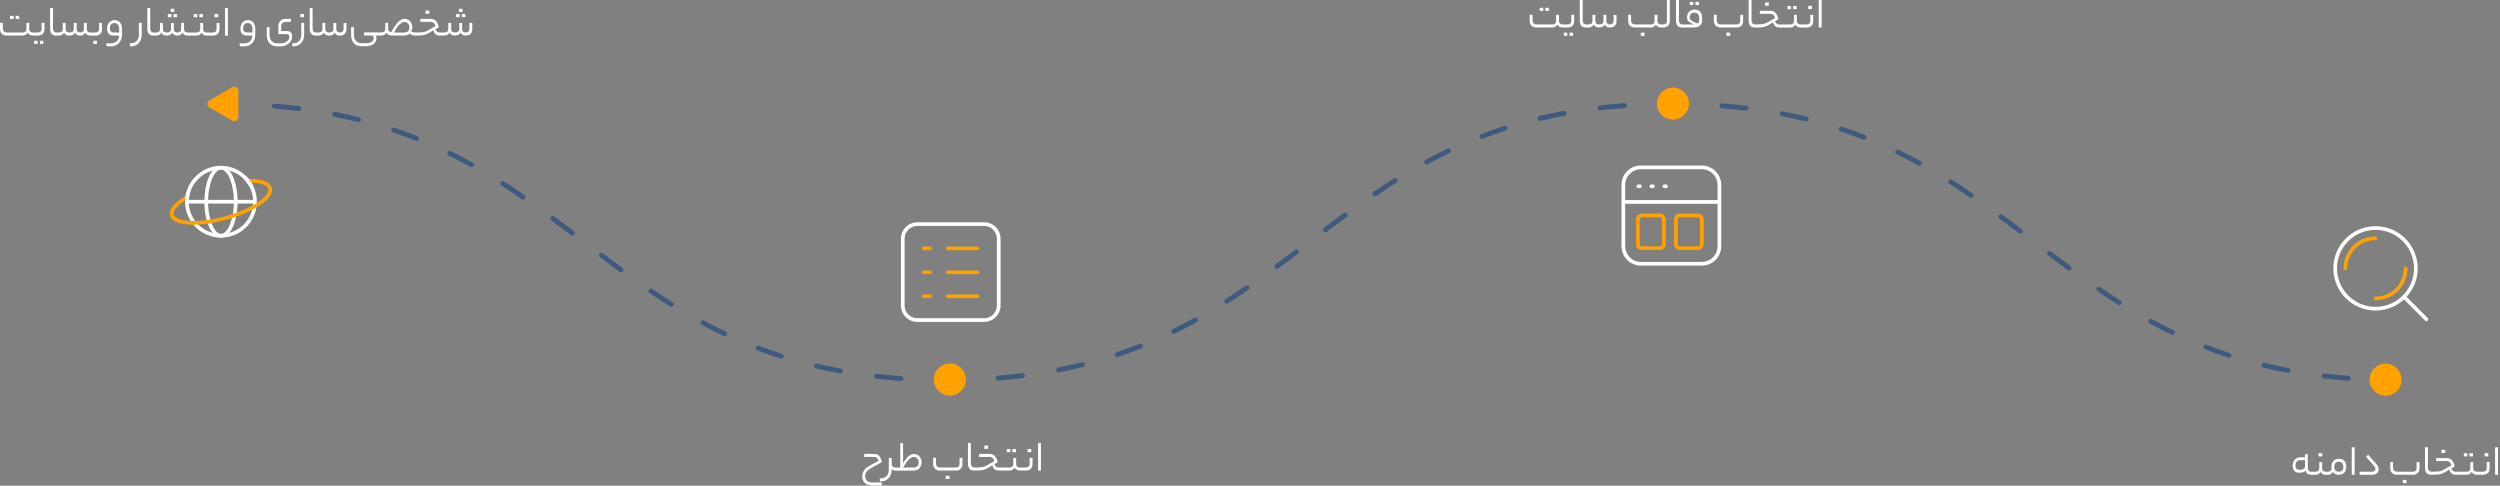 <?xml version="1.0" encoding="utf-8"?>
<svg xmlns="http://www.w3.org/2000/svg" fill="none" height="197" viewBox="0 0 1014 197" width="1014">
<rect x="0" y="0" width="1014" height="197" fill="#808080" stroke="none"/>
<g clip-path="url(#clip0_81_9)">
<path d="M972.29 155.15C970.6 155.15 968.93 155.13 967.27 155.11C966.72 155.11 966.28 154.64 966.29 154.09C966.3 153.54 966.73 153.13 967.31 153.11C968.95 153.14 970.61 153.15 972.29 153.15C972.84 153.15 973.29 153.6 973.29 154.15C973.29 154.7 972.84 155.15 972.29 155.15Z" fill="#3F5A7D"/>
<path d="M383.96 155.15C382.68 155.15 381.41 155.15 380.15 155.12C379.6 155.12 379.16 154.66 379.16 154.11C379.16 153.56 379.61 153.12 380.16 153.12H380.17C383.44 153.16 386.8 153.15 390.04 153.08C390.6 153.11 391.05 153.51 391.06 154.06C391.07 154.61 390.63 155.07 390.08 155.08C388.07 155.12 386.03 155.15 383.95 155.15H383.96ZM365.35 154.52C365.35 154.52 365.3 154.52 365.28 154.52C361.94 154.29 358.62 153.98 355.39 153.62C354.84 153.56 354.45 153.06 354.51 152.51C354.57 151.96 355.08 151.57 355.62 151.63C358.82 151.99 362.12 152.29 365.43 152.52C365.98 152.56 366.4 153.04 366.36 153.59C366.32 154.12 365.88 154.52 365.36 154.52H365.35ZM952.45 154.43C952.45 154.43 952.4 154.43 952.37 154.43C949.04 154.18 945.72 153.86 942.49 153.48C941.94 153.42 941.55 152.92 941.61 152.37C941.67 151.82 942.17 151.43 942.72 151.49C945.92 151.87 949.22 152.18 952.52 152.43C953.07 152.47 953.48 152.95 953.44 153.5C953.4 154.02 952.96 154.42 952.44 154.42L952.45 154.43ZM404.88 154.35C404.36 154.35 403.93 153.95 403.88 153.43C403.84 152.88 404.25 152.4 404.8 152.35C408.1 152.09 411.39 151.76 414.59 151.36C415.16 151.3 415.64 151.68 415.7 152.23C415.77 152.78 415.38 153.28 414.83 153.34C411.6 153.74 408.28 154.07 404.95 154.34C404.92 154.34 404.9 154.34 404.87 154.34L404.88 154.35ZM340.84 151.47C340.78 151.47 340.72 151.47 340.66 151.45C337.39 150.85 334.12 150.17 330.93 149.42C330.39 149.29 330.06 148.76 330.18 148.22C330.31 147.68 330.85 147.35 331.38 147.47C334.53 148.21 337.77 148.89 341.01 149.48C341.55 149.58 341.91 150.1 341.81 150.64C341.72 151.12 341.3 151.46 340.83 151.46L340.84 151.47ZM927.96 151.24C927.9 151.24 927.84 151.24 927.77 151.22C924.5 150.6 921.24 149.9 918.06 149.13C917.52 149 917.19 148.46 917.32 147.92C917.45 147.38 917.99 147.06 918.53 147.18C921.68 147.94 924.91 148.64 928.14 149.25C928.68 149.35 929.04 149.88 928.94 150.42C928.85 150.9 928.43 151.23 927.96 151.23V151.24ZM429.36 151.04C428.89 151.04 428.47 150.71 428.38 150.23C428.27 149.69 428.63 149.16 429.17 149.06C432.4 148.43 435.63 147.72 438.77 146.94C439.3 146.81 439.85 147.13 439.98 147.67C440.11 148.21 439.79 148.75 439.25 148.88C436.08 149.67 432.82 150.39 429.55 151.02C429.49 151.03 429.42 151.04 429.36 151.04ZM316.88 145.49C316.78 145.49 316.68 145.47 316.58 145.44C313.44 144.43 310.28 143.33 307.2 142.15C306.68 141.95 306.43 141.38 306.62 140.86C306.81 140.34 307.39 140.08 307.91 140.28C310.96 141.44 314.08 142.54 317.19 143.53C317.72 143.7 318.01 144.26 317.84 144.79C317.7 145.21 317.31 145.49 316.89 145.49H316.88ZM904.03 145.11C903.93 145.11 903.82 145.09 903.72 145.06C900.58 144.03 897.43 142.9 894.36 141.71C893.85 141.51 893.59 140.93 893.79 140.42C893.99 139.9 894.57 139.65 895.08 139.85C898.12 141.03 901.23 142.15 904.34 143.17C904.87 143.34 905.15 143.91 904.98 144.43C904.84 144.85 904.45 145.12 904.03 145.12V145.11ZM453.24 144.78C452.82 144.78 452.43 144.52 452.29 144.1C452.12 143.58 452.4 143.01 452.92 142.83C456.01 141.8 459.12 140.66 462.15 139.46C462.66 139.26 463.24 139.51 463.45 140.02C463.65 140.53 463.4 141.11 462.89 141.32C459.82 142.53 456.68 143.68 453.56 144.73C453.45 144.77 453.35 144.78 453.24 144.78ZM293.92 136.39C293.78 136.39 293.63 136.36 293.49 136.29C290.55 134.89 287.57 133.38 284.63 131.79C284.14 131.53 283.96 130.92 284.22 130.44C284.48 129.95 285.09 129.77 285.57 130.03C288.48 131.6 291.43 133.1 294.34 134.48C294.84 134.72 295.05 135.31 294.81 135.81C294.64 136.17 294.28 136.38 293.91 136.38L293.92 136.39ZM881.13 135.85C880.98 135.85 880.84 135.82 880.7 135.75C877.77 134.33 874.8 132.8 871.87 131.2C871.39 130.93 871.21 130.33 871.47 129.84C871.74 129.36 872.34 129.18 872.83 129.44C875.73 131.03 878.68 132.54 881.58 133.95C882.08 134.19 882.29 134.79 882.04 135.29C881.87 135.65 881.51 135.85 881.14 135.85H881.13ZM476.07 135.39C475.7 135.39 475.35 135.18 475.17 134.83C474.93 134.33 475.13 133.73 475.63 133.49C478.52 132.07 481.45 130.54 484.35 128.94C484.83 128.67 485.44 128.85 485.71 129.33C485.98 129.81 485.8 130.42 485.32 130.69C482.39 132.31 479.43 133.86 476.51 135.29C476.37 135.36 476.22 135.39 476.07 135.39ZM272.28 124.44C272.1 124.44 271.91 124.39 271.75 124.29C269.05 122.6 266.25 120.77 263.43 118.86C262.97 118.55 262.85 117.93 263.16 117.47C263.47 117.01 264.09 116.89 264.55 117.2C267.35 119.1 270.13 120.91 272.8 122.59C273.27 122.88 273.41 123.5 273.12 123.97C272.93 124.27 272.6 124.44 272.27 124.44H272.28ZM859.56 123.77C859.38 123.77 859.19 123.72 859.03 123.61C856.35 121.91 853.56 120.07 850.74 118.14C850.28 117.83 850.17 117.21 850.48 116.75C850.79 116.29 851.41 116.18 851.87 116.49C854.67 118.4 857.44 120.23 860.1 121.92C860.57 122.22 860.71 122.83 860.41 123.3C860.22 123.6 859.9 123.76 859.56 123.76V123.77ZM497.57 123.21C497.24 123.21 496.92 123.05 496.73 122.75C496.43 122.29 496.57 121.67 497.03 121.37C499.71 119.66 502.4 117.87 505.24 115.91C505.7 115.6 506.32 115.71 506.63 116.17C506.94 116.63 506.83 117.25 506.37 117.56C503.51 119.53 500.8 121.33 498.1 123.05C497.93 123.16 497.75 123.21 497.56 123.21H497.57ZM251.88 110.45C251.67 110.45 251.47 110.39 251.29 110.26C248.88 108.49 246.35 106.61 243.34 104.33C242.9 104 242.81 103.37 243.14 102.93C243.47 102.49 244.1 102.4 244.54 102.73C247.55 105 250.07 106.88 252.47 108.65C252.92 108.98 253.01 109.6 252.68 110.05C252.48 110.32 252.18 110.46 251.87 110.46L251.88 110.45ZM839.21 109.71C839 109.71 838.8 109.65 838.62 109.51C835.95 107.54 833.31 105.56 830.68 103.57C830.24 103.24 830.15 102.61 830.49 102.17C830.82 101.73 831.45 101.64 831.89 101.98C834.52 103.97 837.15 105.95 839.81 107.91C840.25 108.24 840.35 108.86 840.02 109.31C839.82 109.58 839.52 109.72 839.21 109.72V109.71ZM517.88 109.09C517.57 109.09 517.27 108.95 517.08 108.69C516.75 108.25 516.84 107.62 517.29 107.29C519.94 105.33 522.57 103.35 525.19 101.37C525.63 101.03 526.26 101.12 526.59 101.56C526.92 102 526.84 102.63 526.4 102.96C523.78 104.95 521.14 106.93 518.48 108.9C518.3 109.03 518.09 109.1 517.89 109.1L517.88 109.09ZM232.12 95.54C231.91 95.54 231.7 95.47 231.52 95.34C228.9 93.35 226.27 91.37 223.63 89.41C223.19 89.08 223.09 88.45 223.42 88.01C223.75 87.57 224.38 87.47 224.82 87.8C227.47 89.77 230.11 91.75 232.73 93.74C233.17 94.07 233.26 94.7 232.92 95.14C232.72 95.4 232.42 95.54 232.12 95.54ZM819.46 94.79C819.25 94.79 819.04 94.72 818.86 94.59C816.24 92.61 813.61 90.63 810.96 88.67C810.52 88.34 810.42 87.72 810.75 87.27C811.08 86.83 811.7 86.73 812.15 87.06C814.81 89.02 817.44 91.01 820.07 92.99C820.51 93.32 820.6 93.95 820.26 94.39C820.06 94.65 819.76 94.79 819.46 94.79ZM537.61 94.18C537.31 94.18 537.01 94.04 536.81 93.78C536.48 93.34 536.56 92.71 537.01 92.38C539.64 90.39 542.29 88.41 544.96 86.44C545.41 86.11 546.03 86.21 546.36 86.65C546.69 87.09 546.59 87.72 546.15 88.05C543.49 90.01 540.85 91.99 538.22 93.97C538.04 94.11 537.83 94.17 537.62 94.17L537.61 94.18ZM212.16 80.94C211.96 80.94 211.77 80.88 211.59 80.76C208.75 78.8 206.07 77.01 203.39 75.28C202.93 74.98 202.79 74.36 203.09 73.9C203.39 73.44 204.01 73.3 204.47 73.6C207.17 75.34 209.87 77.14 212.73 79.11C213.18 79.42 213.3 80.05 212.98 80.5C212.79 80.78 212.47 80.93 212.16 80.93V80.94ZM799.47 80.23C799.28 80.23 799.08 80.17 798.91 80.05C796.12 78.13 793.35 76.3 790.69 74.61C790.22 74.31 790.09 73.7 790.38 73.23C790.68 72.76 791.29 72.63 791.76 72.92C794.44 74.63 797.23 76.47 800.04 78.4C800.5 78.71 800.61 79.33 800.3 79.79C800.11 80.07 799.79 80.22 799.47 80.22V80.23ZM557.65 79.64C557.33 79.64 557.02 79.49 556.82 79.2C556.51 78.74 556.63 78.12 557.08 77.81C559.9 75.89 562.69 74.06 565.38 72.36C565.85 72.07 566.46 72.21 566.76 72.67C567.05 73.14 566.92 73.75 566.45 74.05C563.78 75.73 561.01 77.55 558.21 79.46C558.04 79.58 557.84 79.63 557.65 79.63V79.64ZM191.21 67.8C191.04 67.8 190.88 67.76 190.72 67.67C187.82 66.05 184.89 64.51 182.01 63.09C181.51 62.85 181.31 62.25 181.56 61.75C181.81 61.25 182.4 61.05 182.9 61.3C185.81 62.74 188.77 64.3 191.69 65.93C192.17 66.2 192.35 66.81 192.08 67.29C191.9 67.62 191.56 67.8 191.2 67.8H191.21ZM778.45 67.2C778.29 67.2 778.12 67.16 777.97 67.08C775.07 65.48 772.13 63.96 769.23 62.55C768.73 62.31 768.53 61.71 768.77 61.21C769.01 60.71 769.61 60.51 770.11 60.75C773.03 62.17 776 63.71 778.93 65.32C779.41 65.59 779.59 66.19 779.32 66.68C779.14 67.01 778.8 67.2 778.44 67.2H778.45ZM578.71 66.7C578.36 66.7 578.01 66.51 577.83 66.18C577.57 65.69 577.75 65.09 578.23 64.82C581.17 63.23 584.14 61.7 587.08 60.29C587.58 60.05 588.17 60.26 588.41 60.76C588.65 61.26 588.44 61.86 587.94 62.09C585.04 63.49 582.09 64.99 579.18 66.57C579.03 66.65 578.86 66.69 578.7 66.69L578.71 66.7ZM168.93 57.15C168.81 57.15 168.68 57.13 168.56 57.08C165.53 55.87 162.43 54.73 159.34 53.68C158.82 53.5 158.54 52.94 158.71 52.41C158.88 51.88 159.46 51.61 159.98 51.78C163.11 52.84 166.24 53.99 169.3 55.22C169.81 55.43 170.06 56.01 169.86 56.52C169.7 56.91 169.33 57.15 168.93 57.15ZM756.1 56.69C755.98 56.69 755.85 56.67 755.73 56.62C752.69 55.43 749.58 54.31 746.48 53.28C745.96 53.11 745.67 52.54 745.84 52.02C746.01 51.5 746.58 51.21 747.1 51.38C750.23 52.41 753.38 53.55 756.45 54.75C756.96 54.95 757.22 55.53 757.02 56.05C756.87 56.44 756.49 56.69 756.09 56.69H756.1ZM601.12 56.31C600.72 56.31 600.34 56.07 600.19 55.67C599.99 55.15 600.25 54.58 600.76 54.38C603.83 53.2 606.99 52.08 610.13 51.06C610.66 50.89 611.22 51.18 611.39 51.7C611.56 52.23 611.27 52.79 610.75 52.96C607.64 53.97 604.53 55.07 601.48 56.24C601.36 56.29 601.24 56.31 601.12 56.31ZM145.43 49.55C145.35 49.55 145.27 49.55 145.19 49.52C142.05 48.73 138.82 48.01 135.59 47.37C135.05 47.26 134.7 46.74 134.8 46.19C134.9 45.64 135.43 45.3 135.97 45.4C139.23 46.05 142.5 46.78 145.67 47.57C146.21 47.7 146.53 48.25 146.4 48.78C146.29 49.23 145.88 49.54 145.43 49.54V49.55ZM732.55 49.25C732.47 49.25 732.39 49.25 732.31 49.22C729.17 48.45 725.93 47.75 722.7 47.13C722.16 47.03 721.8 46.5 721.91 45.96C722.01 45.42 722.53 45.06 723.08 45.17C726.35 45.8 729.62 46.51 732.79 47.28C733.33 47.41 733.66 47.95 733.52 48.49C733.41 48.95 733 49.25 732.55 49.25ZM624.7 49.01C624.25 49.01 623.84 48.7 623.73 48.24C623.6 47.7 623.93 47.16 624.47 47.04C627.65 46.28 630.92 45.59 634.19 44.98C634.74 44.88 635.26 45.24 635.36 45.78C635.46 46.32 635.1 46.84 634.56 46.95C631.32 47.55 628.08 48.24 624.94 48.99C624.86 49.01 624.78 49.02 624.71 49.02L624.7 49.01ZM121.16 45.03C121.16 45.03 121.08 45.03 121.03 45.03C117.83 44.63 114.53 44.29 111.23 44.02C110.68 43.98 110.27 43.49 110.31 42.94C110.36 42.39 110.83 41.98 111.39 42.03C114.72 42.3 118.05 42.65 121.27 43.05C121.82 43.12 122.21 43.62 122.14 44.17C122.08 44.68 121.65 45.05 121.15 45.05L121.16 45.03ZM708.25 44.88C708.25 44.88 708.17 44.88 708.13 44.88C704.93 44.5 701.64 44.17 698.33 43.92C697.78 43.88 697.37 43.4 697.41 42.85C697.45 42.3 697.91 41.89 698.48 41.93C701.81 42.19 705.14 42.51 708.36 42.9C708.91 42.97 709.3 43.46 709.23 44.01C709.17 44.52 708.74 44.89 708.24 44.89L708.25 44.88ZM649.03 44.76C648.53 44.76 648.1 44.38 648.04 43.87C647.98 43.32 648.37 42.83 648.92 42.76C652.16 42.39 655.48 42.08 658.81 41.83C659.36 41.8 659.84 42.2 659.88 42.76C659.92 43.31 659.51 43.79 658.96 43.83C655.67 44.07 652.37 44.38 649.16 44.75C649.12 44.75 649.08 44.75 649.04 44.75L649.03 44.76ZM683.59 43.21H683.57C680.33 43.15 676.96 43.14 673.7 43.19C673.13 43.15 672.69 42.76 672.68 42.21C672.68 41.66 673.11 41.2 673.66 41.19C676.94 41.14 680.33 41.14 683.6 41.21C684.15 41.22 684.59 41.68 684.58 42.23C684.57 42.78 684.12 43.21 683.58 43.21H683.59Z" fill="#3F5A7D"/>
<path d="M94.79 43.19H94.77C93.13 43.16 91.47 43.15 89.79 43.15C89.24 43.15 88.79 42.7 88.79 42.15C88.79 41.6 89.24 41.15 89.79 41.15C91.48 41.15 93.15 41.16 94.81 41.19C95.36 41.19 95.8 41.66 95.79 42.21C95.79 42.76 95.33 43.19 94.79 43.19Z" fill="#3F5A7D"/>
<path d="M967.59 160.49C971.18 160.49 974.09 157.58 974.09 153.99C974.09 150.4 971.18 147.49 967.59 147.49C964 147.49 961.09 150.4 961.09 153.99C961.09 157.58 964 160.49 967.59 160.49Z" fill="#FFA200"/>
<path d="M385.26 160.43C388.85 160.43 391.76 157.52 391.76 153.93C391.76 150.34 388.85 147.43 385.26 147.43C381.67 147.43 378.76 150.34 378.76 153.93C378.76 157.52 381.67 160.43 385.26 160.43Z" fill="#FFA200"/>
<path d="M678.54 48.51C682.13 48.51 685.04 45.6 685.04 42.01C685.04 38.42 682.13 35.51 678.54 35.51C674.95 35.51 672.04 38.42 672.04 42.01C672.04 45.6 674.95 48.51 678.54 48.51Z" fill="#FFA200"/>
<path d="M84.91 43.56L94.23 48.94C95.32 49.57 96.68 48.78 96.68 47.53V36.77C96.68 35.51 95.32 34.73 94.23 35.36L84.91 40.74C83.82 41.37 83.82 42.94 84.91 43.57V43.56Z" fill="#FFA200"/>
<path d="M89.63 96.38C81.6 96.38 75.07 89.85 75.07 81.82C75.07 73.79 81.6 67.26 89.63 67.26C97.66 67.26 104.19 73.79 104.19 81.82C104.19 89.85 97.66 96.38 89.63 96.38ZM89.63 68.76C82.43 68.76 76.57 74.62 76.57 81.82C76.57 89.02 82.43 94.88 89.63 94.88C96.83 94.88 102.69 89.02 102.69 81.82C102.69 74.62 96.83 68.76 89.63 68.76Z" fill="white"/>
<path d="M89.63 96.38C85.86 96.38 82.9 89.98 82.9 81.82C82.9 73.66 85.86 67.26 89.63 67.26C93.4 67.26 96.36 73.66 96.36 81.82C96.36 89.98 93.4 96.38 89.63 96.38ZM89.63 68.76C87.16 68.76 84.4 74.12 84.4 81.82C84.4 89.52 87.16 94.88 89.63 94.88C92.1 94.88 94.86 89.52 94.86 81.82C94.86 74.12 92.1 68.76 89.63 68.76Z" fill="white"/>
<path d="M103.44 81.07H75.82V82.57H103.44V81.07Z" fill="white"/>
<path d="M78.28 91.13C73.41 91.13 69.69 90.05 68.98 87.44C68.31 84.97 70.7 82.05 75.72 79.21L76.46 80.52C72.29 82.88 69.97 85.38 70.43 87.05C71.19 89.84 79.91 90.8 91.23 87.72C96.47 86.29 101.21 84.28 104.57 82.05C107.61 80.03 109.2 78 108.82 76.61C108.36 74.93 105.07 73.94 100.25 74.04L100.22 72.54C106 72.44 109.59 73.74 110.26 76.22C110.84 78.35 109.16 80.8 105.39 83.3C101.9 85.62 97.01 87.7 91.61 89.17C87.09 90.4 82.29 91.14 78.27 91.14L78.28 91.13Z" fill="#FFA200"/>
<path d="M76.57 81.82H75.07C75.07 80.75 75.19 79.69 75.42 78.65L76.88 78.97C76.67 79.9 76.57 80.86 76.57 81.82Z" fill="white"/>
<path d="M101.2 75.77C100.6 74.62 99.83 73.57 98.91 72.64L99.98 71.59C101 72.62 101.86 73.8 102.53 75.08L101.2 75.78V75.77Z" fill="white"/>
<path d="M941.9 183.81H940.39V185.12H941.9V183.81Z" fill="white"/>
<path d="M950.89 186.96C950.64 186.67 950.33 186.45 949.96 186.29C949.59 186.13 949.16 186.06 948.66 186.06C947.71 186.06 946.97 186.35 946.44 186.94C945.91 187.53 945.64 188.34 945.64 189.39V190.07C945.64 190.45 945.52 190.76 945.28 190.99C945.04 191.22 944.69 191.33 944.22 191.33H943.39C943.2 191.33 943.01 191.31 942.83 191.26C942.65 191.21 942.49 191.13 942.34 191.02C942.2 190.91 942.08 190.76 941.99 190.58C941.9 190.4 941.86 190.18 941.86 189.91V187.43H940.69V189.91C940.69 190.35 940.56 190.7 940.29 190.95C940.03 191.2 939.64 191.33 939.14 191.33H937.47C936.93 191.33 936.56 191.17 936.35 190.84C936.15 190.52 936.04 190.1 936.04 189.58V184.22H934.91V185.46H932.97C932.45 185.46 932.01 185.56 931.63 185.76C931.25 185.96 930.94 186.22 930.68 186.54C930.43 186.86 930.24 187.23 930.11 187.65C929.98 188.07 929.92 188.49 929.92 188.92C929.92 189.84 930.15 190.55 930.61 191.03C931.07 191.51 931.74 191.75 932.62 191.75C932.82 191.75 933.04 191.74 933.28 191.71C933.51 191.69 933.75 191.64 933.98 191.58C934.21 191.51 934.44 191.42 934.65 191.3C934.86 191.18 935.04 191.02 935.18 190.83C935.32 191.5 935.6 191.96 936.01 192.21C936.42 192.46 936.9 192.58 937.47 192.58H939.14C939.55 192.58 939.93 192.5 940.28 192.34C940.63 192.18 940.95 191.87 941.23 191.41C941.47 191.87 941.78 192.17 942.15 192.34C942.52 192.51 942.92 192.58 943.36 192.58H944.22C944.39 192.58 944.56 192.57 944.75 192.54C944.94 192.51 945.11 192.45 945.28 192.36C945.45 192.27 945.61 192.14 945.77 191.97C945.93 191.8 946.06 191.58 946.17 191.3C946.42 191.78 946.77 192.11 947.21 192.3C947.65 192.49 948.12 192.58 948.6 192.58C949.54 192.58 950.27 192.29 950.81 191.72C951.35 191.15 951.62 190.34 951.62 189.31C951.62 188.83 951.56 188.39 951.44 188C951.32 187.6 951.14 187.26 950.89 186.97V186.96ZM934.92 189.21C934.92 189.59 934.74 189.92 934.37 190.17C934 190.43 933.5 190.56 932.87 190.56C932.28 190.56 931.83 190.42 931.52 190.15C931.21 189.88 931.05 189.43 931.05 188.79C931.05 188.15 931.22 187.62 931.55 187.22C931.89 186.82 932.37 186.63 932.99 186.63H934.92V189.2V189.21ZM949.99 190.83C949.67 191.17 949.21 191.33 948.6 191.33C948.06 191.33 947.62 191.17 947.28 190.86C946.94 190.55 946.77 190.09 946.77 189.47C946.77 188.02 947.39 187.29 948.64 187.29C949.31 187.29 949.79 187.49 950.06 187.87C950.34 188.26 950.47 188.77 950.47 189.39C950.47 190.01 950.31 190.48 949.99 190.81V190.83Z" fill="white"/>
<path d="M955.04 181.42H953.87V192.58H955.04V181.42Z" fill="white"/>
<path d="M963.91 188.29L960.53 184.38L959.61 185.24L962.96 189.02C963.13 189.2 963.25 189.39 963.34 189.6C963.43 189.81 963.47 189.99 963.47 190.16C963.47 190.51 963.34 190.79 963.08 191.01C962.82 191.23 962.46 191.33 961.99 191.33H957.02L957.11 192.57H962.13C962.98 192.57 963.64 192.36 964.1 191.93C964.56 191.5 964.79 190.97 964.79 190.32C964.79 190 964.72 189.66 964.58 189.32C964.44 188.98 964.22 188.63 963.91 188.28V188.29Z" fill="white"/>
<path d="M980.17 189.91C980.17 190.35 980.04 190.7 979.77 190.95C979.5 191.2 979.12 191.33 978.63 191.33H972.49C971.79 191.33 971.31 191.16 971.03 190.83C970.75 190.5 970.62 190.07 970.62 189.53V187.39H969.47V189.8C969.47 190.17 969.52 190.53 969.62 190.86C969.72 191.2 969.88 191.49 970.11 191.74C970.33 191.99 970.62 192.19 970.97 192.34C971.32 192.49 971.75 192.56 972.24 192.56H978.79C979.14 192.56 979.46 192.51 979.77 192.4C980.08 192.29 980.35 192.13 980.58 191.91C980.81 191.69 981 191.43 981.14 191.12C981.28 190.81 981.35 190.45 981.35 190.06V187.41H980.18V189.89L980.17 189.91Z" fill="white"/>
<path d="M976.08 194.66H974.57V195.97H976.08V194.66Z" fill="white"/>
<path d="M991.76 182.44H990.25V183.75H991.76V182.44Z" fill="white"/>
<path d="M1003.04 183.85H1001.6V185.13H1003.04V183.85Z" fill="white"/>
<path d="M1000.76 183.85H999.32V185.13H1000.76V183.85Z" fill="white"/>
<path d="M1009.27 183.81H1007.76V185.12H1009.27V183.81Z" fill="white"/>
<path d="M1008.59 189.91C1008.59 190.35 1008.45 190.7 1008.17 190.95C1007.89 191.2 1007.51 191.33 1007.05 191.33H1004.69C1004.5 191.33 1004.31 191.31 1004.12 191.26C1003.93 191.21 1003.77 191.13 1003.62 191.02C1003.48 190.91 1003.36 190.76 1003.27 190.58C1003.18 190.4 1003.14 190.18 1003.14 189.91V187.43H1001.97V189.91C1001.97 190.35 1001.84 190.7 1001.58 190.95C1001.32 191.2 1000.94 191.33 1000.44 191.33H997.22H996.03C995.59 191.33 995.24 191.23 994.98 191.04C994.72 190.85 994.49 190.5 994.29 190L995.64 189.21C995.47 188.45 995.26 187.85 995 187.39C994.74 186.93 994.47 186.59 994.17 186.35C993.88 186.12 993.56 185.96 993.23 185.89C992.9 185.82 992.58 185.78 992.27 185.78H988.18L988.07 187.02H992.1C992.46 187.02 992.76 187.06 993 187.14C993.24 187.22 993.44 187.33 993.6 187.47C993.76 187.61 993.9 187.79 994.01 188C994.12 188.21 994.22 188.44 994.32 188.69L991.28 190.45C991 190.62 990.73 190.76 990.47 190.86C990.21 190.97 989.92 191.06 989.62 191.12C989.32 191.19 988.99 191.23 988.63 191.26C988.27 191.29 987.86 191.3 987.39 191.3H986.18C985.68 191.3 985.31 191.13 985.09 190.8C984.87 190.47 984.76 190.05 984.76 189.55V181.38H983.59V189.77C983.59 190.3 983.66 190.74 983.79 191.09C983.92 191.44 984.1 191.73 984.32 191.95C984.54 192.17 984.8 192.32 985.09 192.41C985.38 192.5 985.68 192.54 985.99 192.54H987.38C987.9 192.54 988.35 192.52 988.76 192.48C989.16 192.44 989.53 192.38 989.87 192.29C990.21 192.2 990.52 192.09 990.81 191.96C991.1 191.83 991.4 191.66 991.71 191.48L993.46 190.45C993.57 190.75 993.68 191.03 993.81 191.28C993.94 191.53 994.09 191.75 994.28 191.94C994.47 192.13 994.69 192.27 994.96 192.38C995.23 192.49 995.56 192.54 995.96 192.54H997.24H1000.46C1000.86 192.54 1001.23 192.46 1001.59 192.3C1001.95 192.14 1002.26 191.83 1002.53 191.37C1002.77 191.83 1003.08 192.13 1003.46 192.3C1003.84 192.47 1004.24 192.54 1004.67 192.54H1007.14C1007.96 192.54 1008.6 192.31 1009.07 191.85C1009.54 191.39 1009.78 190.73 1009.78 189.88V187.4H1008.61V189.88L1008.59 189.91Z" fill="white"/>
<path d="M1013.18 181.42H1012.01V192.58H1013.18V181.42Z" fill="white"/>
<path d="M625.95 3.15H624.51V4.43H625.95V3.15Z" fill="white"/>
<path d="M628.24 3.15H626.8V4.43H628.24V3.15Z" fill="white"/>
<path d="M635.68 13.25H634.29V14.53H635.68V13.25Z" fill="white"/>
<path d="M637.33 8.5C637.33 8.94 637.19 9.29 636.91 9.54C636.63 9.79 636.25 9.92 635.79 9.92H633.88C633.69 9.92 633.5 9.9 633.31 9.85C633.12 9.8 632.96 9.72 632.81 9.61C632.66 9.5 632.55 9.35 632.46 9.17C632.37 8.99 632.32 8.77 632.32 8.5V6.02H631.15V8.5C631.15 8.94 631.02 9.29 630.75 9.54C630.49 9.79 630.1 9.92 629.6 9.92H623.46C622.76 9.92 622.28 9.75 622 9.42C621.72 9.09 621.59 8.66 621.59 8.12V5.98H620.44V8.39C620.44 8.76 620.49 9.12 620.59 9.45C620.69 9.79 620.85 10.08 621.08 10.33C621.3 10.58 621.59 10.78 621.94 10.93C622.29 11.08 622.72 11.15 623.21 11.15H629.6C630 11.15 630.38 11.07 630.74 10.91C631.11 10.75 631.42 10.44 631.68 9.98C631.92 10.44 632.23 10.74 632.61 10.91C632.99 11.07 633.39 11.15 633.83 11.15H635.85C636.67 11.15 637.31 10.92 637.78 10.46C638.25 10 638.49 9.34 638.49 8.49V6.01H637.32V8.49L637.33 8.5Z" fill="white"/>
<path d="M638.02 13.25H636.65V14.53H638.02V13.25Z" fill="white"/>
<path d="M654.47 8.5C654.47 8.94 654.33 9.29 654.06 9.54C653.79 9.79 653.43 9.92 652.97 9.92C652.6 9.92 652.26 9.82 651.97 9.61C651.68 9.4 651.53 9.03 651.53 8.5V6.02H650.36V8.5C650.36 8.94 650.21 9.29 649.92 9.54C649.63 9.79 649.2 9.92 648.63 9.92C648.44 9.92 648.25 9.9 648.06 9.85C647.87 9.8 647.71 9.72 647.56 9.61C647.41 9.5 647.29 9.35 647.2 9.17C647.11 8.99 647.07 8.77 647.07 8.5V6.02H645.9V8.5C645.9 8.94 645.76 9.29 645.48 9.54C645.2 9.79 644.81 9.92 644.3 9.92H643.35C642.85 9.92 642.48 9.75 642.26 9.42C642.04 9.09 641.93 8.67 641.93 8.17V0H640.76V8.39C640.76 8.92 640.83 9.36 640.96 9.71C641.09 10.06 641.27 10.35 641.49 10.57C641.71 10.79 641.97 10.94 642.26 11.03C642.55 11.12 642.85 11.16 643.16 11.16H644.24C644.67 11.16 645.08 11.08 645.46 10.92C645.84 10.76 646.17 10.45 646.43 9.99C646.67 10.45 646.98 10.75 647.37 10.92C647.76 11.09 648.18 11.16 648.65 11.16C649.08 11.16 649.5 11.08 649.9 10.92C650.3 10.76 650.63 10.45 650.9 9.99C651.14 10.45 651.45 10.75 651.82 10.92C652.19 11.08 652.59 11.16 653.03 11.16C653.83 11.16 654.47 10.93 654.95 10.47C655.42 10.01 655.66 9.35 655.66 8.5V6.02H654.49V8.5H654.47Z" fill="white"/>
<path d="M667.03 13.25H665.52V14.56H667.03V13.25Z" fill="white"/>
<path d="M676.12 8.5C676.12 8.94 675.98 9.29 675.71 9.54C675.44 9.79 675.06 9.92 674.59 9.92H674.12H673.83C673.64 9.92 673.45 9.9 673.26 9.85C673.07 9.8 672.91 9.72 672.76 9.61C672.61 9.5 672.5 9.35 672.41 9.17C672.32 8.99 672.27 8.77 672.27 8.5V6.02H671.1V8.5C671.1 8.94 670.97 9.29 670.7 9.54C670.44 9.79 670.05 9.92 669.55 9.92H663.41C662.71 9.92 662.23 9.75 661.95 9.42C661.67 9.09 661.54 8.66 661.54 8.12V5.98H660.39V8.39C660.39 8.76 660.44 9.12 660.54 9.45C660.64 9.79 660.8 10.08 661.03 10.33C661.25 10.58 661.54 10.78 661.89 10.93C662.24 11.08 662.67 11.15 663.16 11.15H669.55C669.95 11.15 670.33 11.07 670.69 10.91C671.06 10.75 671.37 10.44 671.63 9.98C671.87 10.44 672.18 10.74 672.56 10.91C672.94 11.07 673.34 11.15 673.78 11.15H674.1H674.64C675.44 11.15 676.08 10.92 676.56 10.46C677.03 10 677.27 9.34 677.27 8.49V0H676.1V8.5H676.12Z" fill="white"/>
<path d="M686.83 0.77H685.39V2.05H686.83V0.77Z" fill="white"/>
<path d="M689.12 0.77H687.68V2.05H689.12V0.77Z" fill="white"/>
<path d="M689.5 4.66C689.23 4.38 688.91 4.18 688.54 4.06C688.17 3.94 687.75 3.87 687.3 3.87C686.81 3.87 686.37 3.96 686 4.14C685.62 4.32 685.3 4.55 685.05 4.83C684.79 5.11 684.6 5.43 684.47 5.78C684.34 6.13 684.27 6.47 684.27 6.81C684.27 7.15 684.3 7.47 684.35 7.76C684.4 8.04 684.53 8.3 684.74 8.54C684.95 8.78 685.24 9.01 685.63 9.24C686.02 9.47 686.56 9.7 687.24 9.92C686.99 9.91 686.75 9.91 686.53 9.92C686.31 9.93 686.04 9.92 685.73 9.92H682.69H682.38C681.88 9.92 681.51 9.75 681.29 9.42C681.07 9.09 680.96 8.67 680.96 8.17V0H679.79V8.39C679.79 8.92 679.86 9.36 679.99 9.71C680.12 10.06 680.3 10.35 680.52 10.57C680.74 10.79 681 10.94 681.29 11.03C681.58 11.12 681.88 11.16 682.19 11.16H682.69H686.9C688.1 11.16 688.98 10.9 689.54 10.37C690.1 9.84 690.38 9.12 690.38 8.19V7.38C690.38 6.73 690.31 6.19 690.16 5.74C690.01 5.3 689.8 4.94 689.53 4.66H689.5ZM689.2 8.1C689.2 8.74 689.01 9.22 688.62 9.54C687.84 9.26 687.23 9.02 686.79 8.79C686.35 8.57 686.03 8.36 685.81 8.16C685.59 7.96 685.46 7.76 685.41 7.57C685.36 7.38 685.34 7.16 685.34 6.93C685.34 6.7 685.38 6.48 685.47 6.26C685.55 6.04 685.68 5.85 685.84 5.68C686 5.51 686.2 5.37 686.43 5.27C686.66 5.16 686.92 5.11 687.21 5.11C687.93 5.11 688.44 5.32 688.74 5.75C689.04 6.18 689.19 6.76 689.19 7.5V8.09L689.2 8.1Z" fill="white"/>
<path d="M705.84 8.5C705.84 8.94 705.71 9.29 705.44 9.54C705.17 9.79 704.79 9.92 704.3 9.92H698.16C697.46 9.92 696.98 9.75 696.7 9.42C696.42 9.09 696.29 8.66 696.29 8.12V5.98H695.14V8.39C695.14 8.76 695.19 9.12 695.29 9.45C695.39 9.79 695.55 10.08 695.78 10.33C696 10.58 696.29 10.78 696.64 10.93C696.99 11.08 697.42 11.15 697.91 11.15H704.46C704.81 11.15 705.13 11.1 705.44 10.99C705.75 10.88 706.02 10.72 706.25 10.5C706.48 10.28 706.67 10.02 706.81 9.71C706.95 9.4 707.02 9.04 707.02 8.65V6H705.85V8.48L705.84 8.5Z" fill="white"/>
<path d="M701.75 13.25H700.24V14.56H701.75V13.25Z" fill="white"/>
<path d="M717.43 1.03H715.92V2.34H717.43V1.03Z" fill="white"/>
<path d="M726.43 2.43H724.99V3.71H726.43V2.43Z" fill="white"/>
<path d="M728.72 2.43H727.28V3.71H728.72V2.43Z" fill="white"/>
<path d="M734.26 8.5C734.26 8.94 734.12 9.29 733.84 9.54C733.56 9.79 733.18 9.92 732.72 9.92H730.36C730.17 9.92 729.98 9.9 729.79 9.85C729.6 9.8 729.44 9.72 729.29 9.61C729.15 9.5 729.03 9.35 728.94 9.17C728.85 8.99 728.81 8.77 728.81 8.5V6.02H727.64V8.5C727.64 8.94 727.51 9.29 727.25 9.54C726.99 9.79 726.61 9.92 726.11 9.92H722.89H721.7C721.26 9.92 720.91 9.82 720.65 9.63C720.39 9.44 720.16 9.09 719.96 8.59L721.31 7.8C721.14 7.04 720.93 6.44 720.67 5.98C720.41 5.52 720.14 5.18 719.84 4.94C719.55 4.71 719.23 4.55 718.9 4.48C718.57 4.41 718.25 4.37 717.94 4.37H713.85L713.74 5.61H717.77C718.13 5.61 718.43 5.65 718.67 5.73C718.91 5.81 719.11 5.92 719.27 6.06C719.43 6.2 719.57 6.38 719.68 6.59C719.79 6.8 719.89 7.03 719.99 7.28L716.95 9.04C716.67 9.21 716.4 9.35 716.14 9.45C715.88 9.56 715.59 9.65 715.29 9.71C714.99 9.78 714.66 9.82 714.3 9.85C713.94 9.88 713.53 9.89 713.06 9.89H711.85C711.35 9.89 710.98 9.72 710.76 9.39C710.54 9.06 710.43 8.64 710.43 8.14V0H709.26V8.39C709.26 8.92 709.33 9.36 709.46 9.71C709.59 10.06 709.77 10.35 709.99 10.57C710.21 10.79 710.47 10.94 710.76 11.03C711.05 11.12 711.35 11.16 711.66 11.16H713.05C713.57 11.16 714.02 11.14 714.43 11.1C714.83 11.06 715.2 11 715.54 10.91C715.88 10.82 716.19 10.71 716.48 10.58C716.77 10.45 717.07 10.28 717.38 10.1L719.13 9.07C719.24 9.37 719.35 9.65 719.48 9.9C719.61 10.15 719.76 10.37 719.95 10.56C720.14 10.75 720.36 10.89 720.63 11C720.9 11.11 721.23 11.16 721.63 11.16H722.91H726.13C726.53 11.16 726.9 11.08 727.26 10.92C727.62 10.76 727.93 10.45 728.2 9.99C728.44 10.45 728.75 10.75 729.13 10.92C729.51 11.09 729.91 11.16 730.34 11.16H732.81C733.63 11.16 734.27 10.93 734.74 10.47C735.21 10.01 735.45 9.35 735.45 8.5V6.02H734.28V8.5H734.26Z" fill="white"/>
<path d="M734.94 2.39H733.43V3.7H734.94V2.39Z" fill="white"/>
<path d="M738.85 0H737.68V11.16H738.85V0Z" fill="white"/>
<path d="M351.73 195.07C351.18 194.66 350.91 194 350.91 193.09C350.91 192.77 350.96 192.45 351.06 192.15C351.16 191.85 351.33 191.55 351.57 191.26C351.81 190.97 352.12 190.68 352.51 190.39C352.9 190.1 353.38 189.8 353.96 189.49L357.7 187.44C357.53 186.67 357.32 186.06 357.08 185.61C356.83 185.16 356.56 184.82 356.27 184.6C355.98 184.38 355.67 184.24 355.35 184.18C355.03 184.12 354.71 184.09 354.39 184.09H350.57L350.46 185.33H354.24C354.6 185.33 354.9 185.36 355.13 185.43C355.36 185.5 355.56 185.6 355.71 185.74C355.86 185.88 355.99 186.04 356.09 186.24C356.19 186.43 356.28 186.65 356.38 186.91L353.27 188.57C352.6 188.92 352.04 189.27 351.59 189.63C351.14 189.99 350.78 190.36 350.5 190.74C350.22 191.12 350.03 191.51 349.91 191.93C349.79 192.34 349.73 192.78 349.73 193.25C349.73 193.77 349.81 194.25 349.97 194.7C350.13 195.15 350.39 195.54 350.75 195.87C351.11 196.2 351.58 196.46 352.15 196.64C352.73 196.83 353.43 196.92 354.26 196.92H357.57L357.66 195.7H354.33C353.13 195.7 352.26 195.5 351.71 195.09L351.73 195.07Z" fill="white"/>
<path d="M373.05 185.27C372.82 184.96 372.53 184.72 372.2 184.52C371.87 184.33 371.51 184.21 371.11 184.18C370.8 184.13 370.46 184.14 370.08 184.22C369.47 184.36 368.85 184.73 368.24 185.31C367.63 185.89 366.96 186.74 366.25 187.86C366.27 187.45 366.29 187.01 366.29 186.55V179.73H365.14V189.65H363.18C362.72 189.65 362.36 189.53 362.08 189.28C361.8 189.03 361.67 188.7 361.67 188.28V185.74H360.5V190.6C360.5 191.04 360.43 191.47 360.3 191.88C360.17 192.29 359.97 192.65 359.7 192.97C359.43 193.29 359.08 193.54 358.66 193.73C358.24 193.92 357.74 194.02 357.15 194.02H356.79L356.92 195.24H357.37C357.98 195.24 358.55 195.13 359.06 194.91C359.58 194.69 360.03 194.37 360.41 193.96C360.79 193.55 361.09 193.06 361.31 192.49C361.53 191.92 361.63 191.29 361.63 190.59V190.16C361.81 190.42 362.04 190.61 362.32 190.72C362.6 190.83 362.89 190.88 363.18 190.88H370.61C371.16 190.88 371.64 190.78 372.03 190.59C372.43 190.4 372.76 190.15 373.02 189.83C373.28 189.52 373.48 189.16 373.6 188.77C373.73 188.37 373.79 187.97 373.79 187.56C373.79 187.12 373.72 186.7 373.59 186.31C373.46 185.92 373.28 185.57 373.04 185.27H373.05ZM372.47 188.49C372.36 188.75 372.21 188.96 372.02 189.14C371.83 189.31 371.62 189.44 371.38 189.52C371.14 189.6 370.89 189.64 370.64 189.64H366.27C367.18 188.13 367.98 187.04 368.65 186.36C369.33 185.69 369.98 185.35 370.62 185.35C370.91 185.35 371.17 185.41 371.42 185.52C371.67 185.63 371.88 185.79 372.06 185.99C372.24 186.19 372.38 186.42 372.48 186.69C372.58 186.96 372.63 187.25 372.63 187.56C372.63 187.92 372.57 188.23 372.46 188.49H372.47Z" fill="white"/>
<path d="M385.1 192.96H383.59V194.27H385.1V192.96Z" fill="white"/>
<path d="M389.18 188.21C389.18 188.65 389.05 189 388.78 189.25C388.51 189.5 388.13 189.63 387.64 189.63H381.5C380.8 189.63 380.32 189.46 380.04 189.13C379.76 188.8 379.63 188.37 379.63 187.83V185.69H378.48V188.1C378.48 188.47 378.53 188.83 378.63 189.16C378.73 189.5 378.89 189.79 379.12 190.04C379.34 190.29 379.63 190.49 379.98 190.64C380.33 190.79 380.76 190.86 381.25 190.86H387.8C388.15 190.86 388.47 190.81 388.78 190.7C389.09 190.59 389.36 190.43 389.59 190.21C389.82 189.99 390.01 189.73 390.15 189.42C390.29 189.11 390.36 188.75 390.36 188.36V185.71H389.19V188.19L389.18 188.21Z" fill="white"/>
<path d="M400.77 180.74H399.26V182.05H400.77V180.74Z" fill="white"/>
<path d="M409.78 182.14H408.34V183.42H409.78V182.14Z" fill="white"/>
<path d="M412.06 182.14H410.62V183.42H412.06V182.14Z" fill="white"/>
<path d="M418.29 182.11H416.78V183.42H418.29V182.11Z" fill="white"/>
<path d="M417.61 188.21C417.61 188.65 417.47 189 417.19 189.25C416.91 189.5 416.53 189.63 416.07 189.63H413.71C413.52 189.63 413.33 189.61 413.14 189.56C412.95 189.51 412.79 189.43 412.64 189.32C412.5 189.21 412.38 189.06 412.29 188.88C412.2 188.7 412.16 188.48 412.16 188.21V185.73H410.99V188.21C410.99 188.65 410.86 189 410.6 189.25C410.34 189.5 409.96 189.63 409.46 189.63H405.05C404.61 189.63 404.26 189.53 404 189.34C403.74 189.15 403.51 188.8 403.31 188.3L404.66 187.51C404.49 186.75 404.28 186.15 404.02 185.69C403.76 185.23 403.49 184.89 403.19 184.65C402.9 184.42 402.58 184.26 402.25 184.19C401.92 184.12 401.6 184.08 401.29 184.08H397.2L397.09 185.32H401.12C401.48 185.32 401.78 185.36 402.02 185.44C402.26 185.52 402.46 185.63 402.62 185.77C402.78 185.91 402.92 186.09 403.03 186.3C403.14 186.51 403.24 186.74 403.34 186.99L400.3 188.75C400.02 188.92 399.75 189.06 399.49 189.16C399.23 189.27 398.94 189.36 398.64 189.42C398.34 189.49 398.01 189.53 397.65 189.56C397.29 189.59 396.88 189.6 396.41 189.6H395.51H395.2C394.7 189.6 394.33 189.43 394.11 189.1C393.89 188.77 393.78 188.35 393.78 187.85V179.68H392.61V188.07C392.61 188.6 392.68 189.04 392.81 189.39C392.94 189.74 393.12 190.03 393.34 190.25C393.56 190.47 393.82 190.62 394.11 190.71C394.4 190.8 394.7 190.84 395.01 190.84H395.51H396.39C396.91 190.84 397.36 190.82 397.77 190.78C398.17 190.74 398.54 190.68 398.88 190.59C399.22 190.5 399.53 190.39 399.82 190.26C400.11 190.13 400.41 189.96 400.72 189.78L402.47 188.75C402.58 189.05 402.69 189.33 402.82 189.58C402.95 189.83 403.1 190.05 403.29 190.24C403.48 190.43 403.7 190.57 403.97 190.68C404.24 190.79 404.57 190.84 404.97 190.84H409.47C409.87 190.84 410.24 190.76 410.6 190.6C410.96 190.44 411.27 190.13 411.54 189.67C411.78 190.13 412.09 190.43 412.47 190.6C412.85 190.77 413.25 190.84 413.68 190.84H416.15C416.97 190.84 417.61 190.61 418.08 190.15C418.55 189.69 418.79 189.03 418.79 188.18V185.7H417.62V188.18L417.61 188.21Z" fill="white"/>
<path d="M422.2 179.71H421.03V190.87H422.2V179.71Z" fill="white"/>
<path d="M7.79 6.43H6.35V7.71H7.79V6.43Z" fill="white"/>
<path d="M5.51 6.43H4.07V7.71H5.51V6.43Z" fill="white"/>
<path d="M17.57 16.53H16.2V17.81H17.57V16.53Z" fill="white"/>
<path d="M15.23 16.53H13.84V17.81H15.23V16.53Z" fill="white"/>
<path d="M16.88 11.77C16.88 12.21 16.74 12.56 16.46 12.81C16.18 13.06 15.8 13.19 15.34 13.19H13.43C13.24 13.19 13.05 13.17 12.86 13.12C12.67 13.07 12.51 12.99 12.36 12.88C12.21 12.77 12.1 12.62 12.01 12.44C11.92 12.26 11.87 12.04 11.87 11.77V9.29H10.7V11.77C10.7 12.21 10.57 12.56 10.3 12.81C10.04 13.06 9.65 13.19 9.15 13.19H3.02C2.32 13.19 1.84 13.02 1.56 12.69C1.28 12.36 1.15 11.93 1.15 11.39V9.25H0V11.66C0 12.03 0.05 12.39 0.15 12.72C0.25 13.06 0.41 13.35 0.64 13.6C0.86 13.85 1.15 14.05 1.5 14.2C1.85 14.35 2.28 14.42 2.77 14.42H9.16C9.56 14.42 9.94 14.34 10.3 14.18C10.67 14.02 10.98 13.71 11.24 13.25C11.48 13.71 11.79 14.01 12.17 14.18C12.55 14.34 12.95 14.42 13.39 14.42H15.41C16.23 14.42 16.87 14.19 17.34 13.73C17.81 13.27 18.05 12.61 18.05 11.76V9.28H16.88V11.76V11.77Z" fill="white"/>
<path d="M40.19 11.77C40.19 12.21 40.05 12.56 39.77 12.81C39.49 13.06 39.11 13.19 38.65 13.19H36.69C36.51 13.19 36.33 13.17 36.15 13.12C35.97 13.07 35.81 12.99 35.67 12.88C35.53 12.77 35.42 12.62 35.33 12.44C35.24 12.26 35.2 12.04 35.2 11.77V9.29H34.03V11.77C34.03 12.21 33.9 12.56 33.64 12.81C33.38 13.06 33.01 13.19 32.53 13.19C32.16 13.19 31.82 13.09 31.53 12.88C31.24 12.67 31.09 12.3 31.09 11.77V9.29H29.92V11.77C29.92 12.21 29.77 12.56 29.48 12.81C29.19 13.06 28.76 13.19 28.19 13.19C28 13.19 27.81 13.17 27.62 13.12C27.43 13.07 27.27 12.99 27.12 12.88C26.97 12.77 26.85 12.62 26.76 12.44C26.67 12.26 26.63 12.04 26.63 11.77V9.29H25.46V11.77C25.46 12.21 25.32 12.56 25.04 12.81C24.76 13.06 24.37 13.19 23.86 13.19H22.91C22.41 13.19 22.04 13.02 21.82 12.69C21.6 12.36 21.49 11.94 21.49 11.44V3.28H20.32V11.67C20.32 12.2 20.39 12.64 20.52 12.99C20.65 13.34 20.83 13.63 21.05 13.85C21.27 14.07 21.53 14.22 21.82 14.31C22.11 14.4 22.41 14.44 22.72 14.44H23.8C24.23 14.44 24.64 14.36 25.02 14.2C25.4 14.04 25.73 13.73 25.99 13.27C26.23 13.73 26.54 14.03 26.93 14.2C27.32 14.37 27.74 14.44 28.21 14.44C28.64 14.44 29.06 14.36 29.46 14.2C29.86 14.04 30.19 13.73 30.46 13.27C30.7 13.73 31 14.03 31.36 14.2C31.72 14.36 32.12 14.44 32.55 14.44C32.9 14.44 33.26 14.36 33.62 14.2C33.99 14.04 34.31 13.73 34.58 13.27C34.82 13.73 35.13 14.03 35.5 14.2C35.87 14.36 36.27 14.44 36.71 14.44H38.74C39.56 14.44 40.2 14.21 40.67 13.75C41.14 13.29 41.38 12.63 41.38 11.78V9.3H40.21V11.78L40.19 11.77Z" fill="white"/>
<path d="M39.36 16.53H37.85V17.84H39.36V16.53Z" fill="white"/>
<path d="M48.55 8.97C48.27 8.69 47.96 8.48 47.6 8.35C47.24 8.22 46.86 8.15 46.47 8.15C45.98 8.15 45.54 8.24 45.17 8.43C44.79 8.62 44.48 8.86 44.22 9.18C43.96 9.5 43.78 9.85 43.64 10.26C43.5 10.67 43.44 11.1 43.44 11.56C43.44 12.02 43.49 12.4 43.58 12.76C43.67 13.11 43.83 13.42 44.06 13.67C44.29 13.92 44.6 14.11 45 14.25C45.4 14.38 45.9 14.45 46.51 14.45H48.31C48.29 14.87 48.2 15.27 48.06 15.65C47.92 16.03 47.71 16.36 47.43 16.65C47.15 16.94 46.81 17.17 46.41 17.33C46.01 17.5 45.54 17.58 45.01 17.58H43.1L43.21 18.8H45.12C45.79 18.8 46.4 18.67 46.94 18.42C47.48 18.17 47.94 17.83 48.31 17.4C48.68 16.97 48.97 16.48 49.17 15.91C49.37 15.35 49.47 14.76 49.47 14.15V11.7C49.47 11.06 49.39 10.52 49.23 10.07C49.07 9.62 48.85 9.25 48.57 8.97H48.55ZM48.32 13.19H46.7C46.28 13.19 45.93 13.16 45.66 13.09C45.38 13.02 45.16 12.92 45 12.78C44.84 12.64 44.72 12.47 44.66 12.25C44.59 12.03 44.56 11.78 44.56 11.48C44.56 10.83 44.72 10.32 45.03 9.93C45.34 9.55 45.79 9.35 46.36 9.35C46.97 9.35 47.45 9.54 47.8 9.93C48.15 10.31 48.32 10.95 48.32 11.84V13.19Z" fill="white"/>
<path d="M56.32 14.15C56.32 14.59 56.25 15.02 56.12 15.43C55.99 15.84 55.79 16.2 55.52 16.52C55.25 16.84 54.9 17.09 54.48 17.28C54.06 17.47 53.56 17.57 52.97 17.57H52.63L52.72 18.79H53.19C53.8 18.79 54.37 18.68 54.89 18.46C55.41 18.24 55.86 17.92 56.25 17.51C56.63 17.1 56.94 16.61 57.16 16.04C57.38 15.47 57.49 14.84 57.49 14.14V9.28H56.32V14.14V14.15Z" fill="white"/>
<path d="M69.52 5.71H68.08V6.99H69.52V5.71Z" fill="white"/>
<path d="M70.67 3.57H69.23V4.83H70.67V3.57Z" fill="white"/>
<path d="M71.8 5.71H70.36V6.99H71.8V5.71Z" fill="white"/>
<path d="M80.01 5.71H78.57V6.99H80.01V5.71Z" fill="white"/>
<path d="M82.3 5.71H80.86V6.99H82.3V5.71Z" fill="white"/>
<path d="M87.84 11.77C87.84 12.21 87.7 12.56 87.42 12.81C87.14 13.06 86.76 13.19 86.3 13.19H83.94C83.75 13.19 83.56 13.17 83.37 13.12C83.18 13.07 83.02 12.99 82.87 12.88C82.73 12.77 82.61 12.62 82.52 12.44C82.43 12.26 82.39 12.04 82.39 11.77V9.29H81.22V11.77C81.22 12.21 81.09 12.56 80.83 12.81C80.57 13.06 80.19 13.19 79.69 13.19H76.13C75.95 13.19 75.77 13.17 75.59 13.12C75.41 13.07 75.25 12.99 75.11 12.88C74.97 12.77 74.86 12.62 74.77 12.44C74.68 12.26 74.64 12.04 74.64 11.77V9.29H73.47V11.77C73.47 12.21 73.34 12.56 73.08 12.81C72.82 13.06 72.45 13.19 71.97 13.19C71.6 13.19 71.26 13.09 70.97 12.88C70.68 12.67 70.53 12.3 70.53 11.77V9.29H69.36V11.77C69.36 12.21 69.21 12.56 68.92 12.81C68.63 13.06 68.2 13.19 67.63 13.19C67.44 13.19 67.25 13.17 67.06 13.12C66.87 13.07 66.71 12.99 66.56 12.88C66.41 12.77 66.29 12.62 66.2 12.44C66.11 12.26 66.07 12.04 66.07 11.77V9.29H64.9V11.77C64.9 12.21 64.76 12.56 64.48 12.81C64.2 13.06 63.81 13.19 63.3 13.19H62.65H62.34C61.84 13.19 61.47 13.02 61.25 12.69C61.03 12.36 60.92 11.94 60.92 11.44V3.28H59.75V11.67C59.75 12.2 59.82 12.64 59.95 12.99C60.08 13.34 60.26 13.63 60.48 13.85C60.7 14.07 60.96 14.22 61.25 14.31C61.54 14.4 61.84 14.44 62.15 14.44H62.65H63.23C63.66 14.44 64.07 14.36 64.45 14.2C64.83 14.04 65.16 13.73 65.42 13.27C65.66 13.73 65.97 14.03 66.36 14.2C66.75 14.37 67.17 14.44 67.64 14.44C68.07 14.44 68.49 14.36 68.89 14.2C69.29 14.04 69.62 13.73 69.89 13.27C70.13 13.73 70.43 14.03 70.79 14.2C71.15 14.36 71.55 14.44 71.98 14.44C72.33 14.44 72.69 14.36 73.05 14.2C73.42 14.04 73.74 13.73 74.01 13.27C74.25 13.73 74.56 14.03 74.93 14.2C75.3 14.36 75.7 14.44 76.14 14.44H79.7C80.1 14.44 80.47 14.36 80.83 14.2C81.19 14.04 81.5 13.73 81.77 13.27C82.01 13.73 82.32 14.03 82.7 14.2C83.08 14.37 83.48 14.44 83.91 14.44H86.38C87.2 14.44 87.84 14.21 88.31 13.75C88.78 13.29 89.02 12.63 89.02 11.78V9.3H87.85V11.78L87.84 11.77Z" fill="white"/>
<path d="M88.52 5.67H87.01V6.98H88.52V5.67Z" fill="white"/>
<path d="M92.43 3.28H91.26V14.44H92.43V3.28Z" fill="white"/>
<path d="M102.62 8.97C102.34 8.69 102.03 8.48 101.67 8.35C101.31 8.22 100.93 8.15 100.54 8.15C100.05 8.15 99.61 8.24 99.24 8.43C98.86 8.62 98.55 8.86 98.29 9.18C98.03 9.5 97.85 9.85 97.71 10.26C97.57 10.67 97.51 11.1 97.51 11.56C97.51 12.02 97.56 12.4 97.65 12.76C97.74 13.11 97.9 13.42 98.13 13.67C98.36 13.92 98.67 14.11 99.07 14.25C99.47 14.38 99.97 14.45 100.58 14.45H102.38C102.36 14.87 102.27 15.27 102.13 15.65C101.99 16.03 101.78 16.36 101.5 16.65C101.22 16.94 100.88 17.17 100.48 17.33C100.08 17.5 99.61 17.58 99.08 17.58H97.17L97.28 18.8H99.19C99.86 18.8 100.47 18.67 101.01 18.42C101.55 18.17 102.01 17.83 102.38 17.4C102.75 16.97 103.04 16.48 103.24 15.91C103.44 15.35 103.54 14.76 103.54 14.15V11.7C103.54 11.06 103.46 10.52 103.3 10.07C103.14 9.62 102.92 9.25 102.64 8.97H102.62ZM102.39 13.19H100.77C100.35 13.19 100 13.16 99.73 13.09C99.45 13.02 99.23 12.92 99.07 12.78C98.91 12.64 98.79 12.47 98.73 12.25C98.66 12.03 98.63 11.78 98.63 11.48C98.63 10.83 98.79 10.32 99.1 9.93C99.41 9.55 99.86 9.35 100.43 9.35C101.04 9.35 101.52 9.54 101.87 9.93C102.22 10.31 102.39 10.95 102.39 11.84V13.19Z" fill="white"/>
<path d="M118.43 13.92C118.36 13.66 118.24 13.43 118.07 13.23C117.9 13.03 117.66 12.88 117.37 12.76C117.08 12.64 116.71 12.59 116.26 12.59H114.06V10.68C114.06 10.38 114.11 10.12 114.21 9.9C114.31 9.68 114.44 9.49 114.61 9.34C114.77 9.19 114.96 9.08 115.17 9C115.38 8.92 115.6 8.88 115.83 8.88H118.06L117.97 7.64H115.9C114.96 7.64 114.23 7.93 113.7 8.49C113.17 9.06 112.91 9.8 112.91 10.71V13.82H116.04C116.57 13.82 116.92 13.93 117.1 14.15C117.28 14.37 117.37 14.65 117.37 14.97C117.37 15.33 117.28 15.67 117.09 15.99C116.9 16.31 116.65 16.58 116.33 16.82C116.01 17.05 115.64 17.24 115.21 17.37C114.78 17.5 114.31 17.57 113.81 17.57H112.62C112.04 17.57 111.55 17.49 111.14 17.32C110.73 17.15 110.39 16.91 110.12 16.61C109.85 16.3 109.65 15.94 109.53 15.52C109.41 15.1 109.34 14.63 109.34 14.12V11.01H108.19V14.16C108.19 15.6 108.56 16.73 109.31 17.56C110.06 18.39 111.1 18.8 112.44 18.8H113.97C114.59 18.8 115.18 18.69 115.74 18.48C116.3 18.27 116.78 17.98 117.19 17.62C117.6 17.26 117.92 16.83 118.16 16.34C118.4 15.85 118.52 15.32 118.52 14.76C118.52 14.46 118.49 14.18 118.42 13.91L118.43 13.92Z" fill="white"/>
<path d="M123.32 5.67H121.81V6.98H123.32V5.67Z" fill="white"/>
<path d="M122.2 14.15C122.2 14.59 122.13 15.02 122 15.43C121.87 15.84 121.67 16.2 121.4 16.52C121.13 16.84 120.78 17.09 120.36 17.28C119.94 17.47 119.44 17.57 118.85 17.57H118.51L118.6 18.79H119.07C119.68 18.79 120.25 18.68 120.77 18.46C121.29 18.24 121.74 17.92 122.13 17.51C122.51 17.1 122.82 16.61 123.04 16.04C123.26 15.47 123.37 14.84 123.37 14.14V9.28H122.2V14.14V14.15Z" fill="white"/>
<path d="M139.34 11.77C139.34 12.21 139.2 12.56 138.93 12.81C138.66 13.06 138.3 13.19 137.84 13.19C137.47 13.19 137.13 13.09 136.84 12.88C136.55 12.67 136.4 12.3 136.4 11.77V9.29H135.23V11.77C135.23 12.21 135.08 12.56 134.79 12.81C134.5 13.06 134.07 13.19 133.5 13.19C133.31 13.19 133.12 13.17 132.93 13.12C132.74 13.07 132.58 12.99 132.43 12.88C132.28 12.77 132.16 12.62 132.07 12.44C131.98 12.26 131.94 12.04 131.94 11.77V9.29H130.77V11.77C130.77 12.21 130.63 12.56 130.35 12.81C130.07 13.06 129.68 13.19 129.17 13.19H128.52H128.21C127.71 13.19 127.34 13.02 127.12 12.69C126.9 12.36 126.79 11.94 126.79 11.44V3.28H125.62V11.67C125.62 12.2 125.69 12.64 125.82 12.99C125.95 13.34 126.13 13.63 126.35 13.85C126.57 14.07 126.83 14.22 127.12 14.31C127.41 14.4 127.71 14.44 128.02 14.44H128.52H129.1C129.53 14.44 129.94 14.36 130.32 14.2C130.7 14.04 131.03 13.73 131.29 13.27C131.53 13.73 131.84 14.03 132.23 14.2C132.62 14.37 133.04 14.44 133.51 14.44C133.94 14.44 134.36 14.36 134.76 14.2C135.16 14.04 135.49 13.73 135.76 13.27C136 13.73 136.31 14.03 136.68 14.2C137.05 14.36 137.45 14.44 137.89 14.44C138.69 14.44 139.33 14.21 139.81 13.75C140.28 13.29 140.52 12.63 140.52 11.78V9.3H139.35V11.78L139.34 11.77Z" fill="white"/>
<path d="M174.11 4.3H172.6V5.61H174.11V4.3Z" fill="white"/>
<path d="M186.44 5.71H185V6.99H186.44V5.71Z" fill="white"/>
<path d="M187.6 3.57H186.16V4.83H187.6V3.57Z" fill="white"/>
<path d="M190.39 11.77C190.39 12.21 190.25 12.56 189.98 12.81C189.71 13.06 189.35 13.19 188.89 13.19C188.52 13.19 188.18 13.09 187.89 12.88C187.6 12.67 187.45 12.3 187.45 11.77V9.29H186.28V11.77C186.28 12.21 186.13 12.56 185.84 12.81C185.55 13.06 185.12 13.19 184.55 13.19C184.36 13.19 184.17 13.17 183.98 13.12C183.79 13.07 183.63 12.99 183.48 12.88C183.33 12.77 183.21 12.62 183.12 12.44C183.03 12.26 182.99 12.04 182.99 11.77V9.29H181.82V11.77C181.82 12.21 181.68 12.56 181.4 12.81C181.12 13.06 180.73 13.19 180.22 13.19H179.57H178.38C177.94 13.19 177.59 13.09 177.33 12.9C177.07 12.71 176.84 12.36 176.64 11.86L177.99 11.07C177.82 10.31 177.61 9.71 177.35 9.25C177.09 8.79 176.82 8.45 176.52 8.21C176.23 7.98 175.91 7.82 175.58 7.75C175.25 7.68 174.93 7.64 174.62 7.64H170.53L170.42 8.88H174.45C174.81 8.88 175.11 8.92 175.35 9C175.59 9.08 175.79 9.19 175.95 9.33C176.11 9.47 176.25 9.65 176.36 9.86C176.47 10.07 176.57 10.3 176.67 10.55L173.63 12.31C173.35 12.48 173.08 12.62 172.82 12.72C172.56 12.83 172.27 12.92 171.97 12.98C171.67 13.05 171.34 13.09 170.98 13.12C170.62 13.15 170.21 13.16 169.74 13.16H168.57C168.19 13.16 167.85 13.14 167.57 13.09C167.29 13.04 167.03 12.9 166.79 12.66C167.09 12.19 167.24 11.67 167.24 11.09C167.24 10.61 167.16 10.16 167.02 9.74C166.87 9.32 166.66 8.95 166.38 8.64C166.1 8.33 165.78 8.08 165.4 7.9C165.02 7.72 164.6 7.63 164.13 7.63C163.7 7.63 163.27 7.73 162.85 7.93C162.43 8.13 162 8.45 161.55 8.88C161.11 9.32 160.64 9.88 160.16 10.58C159.68 11.28 159.17 12.12 158.63 13.1C158.28 13.04 158 12.89 157.77 12.66C157.55 12.43 157.44 12.12 157.44 11.73V9.25H156.27V11.73C156.27 12.17 156.13 12.52 155.85 12.77C155.57 13.02 155.18 13.15 154.67 13.15H147.7L147.61 14.39H150.62C150.98 14.39 151.23 14.49 151.38 14.7C151.53 14.9 151.6 15.15 151.6 15.44C151.6 15.7 151.54 15.96 151.43 16.2C151.32 16.44 151.13 16.67 150.86 16.87C150.6 17.07 150.26 17.23 149.84 17.35C149.42 17.47 148.91 17.53 148.3 17.53H146.84C146.26 17.53 145.77 17.45 145.36 17.28C144.95 17.11 144.61 16.87 144.34 16.57C144.07 16.26 143.87 15.9 143.75 15.48C143.63 15.06 143.56 14.59 143.56 14.08V10.97H142.41V14.12C142.41 15.56 142.78 16.69 143.53 17.52C144.28 18.35 145.32 18.76 146.66 18.76H148.46C149.26 18.76 149.94 18.65 150.49 18.44C151.04 18.22 151.47 17.95 151.8 17.63C152.13 17.31 152.36 16.96 152.5 16.59C152.64 16.22 152.71 15.87 152.71 15.55C152.71 15.31 152.68 15.09 152.63 14.9C152.58 14.71 152.47 14.55 152.32 14.41H154.59C155.01 14.41 155.42 14.33 155.8 14.17C156.18 14.01 156.52 13.7 156.78 13.24C157.02 13.7 157.33 14 157.72 14.17C158.11 14.34 158.53 14.41 159 14.41H164C164.48 14.41 164.9 14.33 165.27 14.19C165.64 14.04 165.96 13.85 166.23 13.61C166.41 13.81 166.6 13.97 166.8 14.08C167 14.19 167.2 14.27 167.39 14.32C167.59 14.37 167.78 14.4 167.98 14.41C168.17 14.41 168.36 14.41 168.56 14.41H169.71C170.23 14.41 170.68 14.39 171.09 14.35C171.49 14.31 171.86 14.25 172.2 14.16C172.54 14.07 172.85 13.96 173.14 13.83C173.43 13.7 173.73 13.53 174.04 13.35L175.79 12.32C175.9 12.62 176.01 12.9 176.14 13.15C176.27 13.4 176.42 13.62 176.61 13.81C176.8 14 177.02 14.14 177.29 14.25C177.56 14.36 177.89 14.41 178.29 14.41H179.57H180.15C180.58 14.41 180.99 14.33 181.37 14.17C181.75 14.01 182.08 13.7 182.34 13.24C182.58 13.7 182.89 14 183.28 14.17C183.67 14.34 184.09 14.41 184.56 14.41C184.99 14.41 185.41 14.33 185.81 14.17C186.21 14.01 186.54 13.7 186.81 13.24C187.05 13.7 187.36 14 187.73 14.17C188.1 14.33 188.5 14.41 188.94 14.41C189.74 14.41 190.38 14.18 190.86 13.72C191.33 13.26 191.57 12.6 191.57 11.75V9.27H190.4V11.75L190.39 11.77ZM165.9 12.05C165.79 12.31 165.64 12.52 165.45 12.7C165.26 12.87 165.05 13 164.8 13.08C164.55 13.16 164.3 13.2 164.05 13.2H159.77C160.61 11.7 161.37 10.61 162.06 9.93C162.75 9.25 163.41 8.91 164.05 8.91C164.34 8.91 164.6 8.97 164.85 9.08C165.1 9.19 165.31 9.35 165.49 9.55C165.67 9.75 165.81 9.98 165.91 10.25C166.01 10.52 166.06 10.81 166.06 11.12C166.06 11.48 166 11.79 165.89 12.05H165.9Z" fill="white"/>
<path d="M188.73 5.71H187.29V6.99H188.73V5.71Z" fill="white"/>
<path d="M963.51 125.96C954.08 125.96 946.4 118.29 946.4 108.85C946.4 99.41 954.07 91.74 963.51 91.74C972.95 91.74 980.62 99.41 980.62 108.85C980.62 118.29 972.95 125.96 963.51 125.96ZM963.51 93.24C954.9 93.24 947.9 100.24 947.9 108.85C947.9 117.46 954.9 124.46 963.51 124.46C972.12 124.46 979.12 117.46 979.12 108.85C979.12 100.24 972.12 93.24 963.51 93.24Z" fill="white"/>
<path d="M951.3 109.6C950.89 109.6 950.55 109.26 950.55 108.85C950.55 101.7 956.36 95.89 963.51 95.89C963.92 95.89 964.26 96.23 964.26 96.64C964.26 97.05 963.92 97.39 963.51 97.39C957.19 97.39 952.05 102.53 952.05 108.85C952.05 109.26 951.71 109.6 951.3 109.6Z" fill="#FFA200"/>
<path d="M963.51 121.81C963.1 121.81 962.76 121.47 962.76 121.06C962.76 120.65 963.1 120.31 963.51 120.31C969.83 120.31 974.97 115.17 974.97 108.85C974.97 108.44 975.31 108.1 975.72 108.1C976.13 108.1 976.47 108.44 976.47 108.85C976.47 116 970.66 121.81 963.51 121.81Z" fill="#FFA200"/>
<path d="M984.15 130.24C983.96 130.24 983.77 130.17 983.62 130.02L974.54 120.94C974.25 120.65 974.25 120.17 974.54 119.88C974.83 119.59 975.31 119.59 975.6 119.88L984.68 128.96C984.97 129.25 984.97 129.73 984.68 130.02C984.53 130.17 984.34 130.24 984.15 130.24Z" fill="white"/>
<path d="M690.28 107.73H665.53C661.2 107.73 657.67 104.21 657.67 99.87V75C657.67 70.67 661.19 67.14 665.53 67.14H690.28C694.61 67.14 698.14 70.66 698.14 75V99.87C698.14 104.2 694.62 107.73 690.28 107.73ZM665.53 68.64C662.02 68.64 659.17 71.49 659.17 75V99.87C659.17 103.38 662.02 106.23 665.53 106.23H690.28C693.78 106.23 696.64 103.38 696.64 99.87V75C696.64 71.49 693.79 68.64 690.28 68.64H665.53Z" fill="white"/>
<path d="M697.26 81.16H658.42V82.66H697.26V81.16Z" fill="white"/>
<path d="M665.14 76.31H664.51C664.1 76.31 663.76 75.97 663.76 75.56C663.76 75.15 664.1 74.81 664.51 74.81H665.14C665.55 74.81 665.89 75.15 665.89 75.56C665.89 75.97 665.55 76.31 665.14 76.31Z" fill="white"/>
<path d="M670.44 76.31H669.81C669.4 76.31 669.06 75.97 669.06 75.56C669.06 75.15 669.4 74.81 669.81 74.81H670.44C670.85 74.81 671.19 75.15 671.19 75.56C671.19 75.97 670.85 76.31 670.44 76.31Z" fill="white"/>
<path d="M675.74 76.31H675.11C674.7 76.31 674.36 75.97 674.36 75.56C674.36 75.15 674.7 74.81 675.11 74.81H675.74C676.15 74.81 676.49 75.15 676.49 75.56C676.49 75.97 676.15 76.31 675.74 76.31Z" fill="white"/>
<path d="M673.29 101.39H665.91C664.63 101.39 663.59 100.35 663.59 99.07V88.93C663.59 87.65 664.63 86.61 665.91 86.61H673.29C674.57 86.61 675.61 87.65 675.61 88.93V99.07C675.61 100.35 674.57 101.39 673.29 101.39ZM665.91 88.11C665.46 88.11 665.09 88.48 665.09 88.93V99.07C665.09 99.52 665.46 99.89 665.91 99.89H673.29C673.74 99.89 674.11 99.52 674.11 99.07V88.93C674.11 88.48 673.74 88.11 673.29 88.11H665.91Z" fill="#FFA200"/>
<path d="M688.7 101.39H681.32C680.04 101.39 679 100.35 679 99.07V88.93C679 87.65 680.04 86.61 681.32 86.61H688.7C689.98 86.61 691.02 87.65 691.02 88.93V99.07C691.02 100.35 689.98 101.39 688.7 101.39ZM681.32 88.11C680.87 88.11 680.5 88.48 680.5 88.93V99.07C680.5 99.52 680.87 99.89 681.32 99.89H688.7C689.15 99.89 689.52 99.52 689.52 99.07V88.93C689.52 88.48 689.15 88.11 688.7 88.11H681.32Z" fill="#FFA200"/>
<path d="M399.17 130.57H372.07C368.4 130.57 365.41 127.58 365.41 123.91V96.81C365.41 93.14 368.4 90.15 372.07 90.15H399.17C402.84 90.15 405.83 93.14 405.83 96.81V123.91C405.83 127.58 402.84 130.57 399.17 130.57ZM372.07 91.65C369.22 91.65 366.91 93.97 366.91 96.81V123.91C366.91 126.76 369.23 129.07 372.07 129.07H399.17C402.02 129.07 404.33 126.75 404.33 123.91V96.81C404.33 93.96 402.01 91.65 399.17 91.65H372.07Z" fill="white"/>
<path d="M396.45 101.49H384.37C383.96 101.49 383.62 101.15 383.62 100.74C383.62 100.33 383.96 99.99 384.37 99.99H396.45C396.86 99.99 397.2 100.33 397.2 100.74C397.2 101.15 396.86 101.49 396.45 101.49Z" fill="#FFA200"/>
<path d="M377.21 101.49H374.62C374.21 101.49 373.87 101.15 373.87 100.74C373.87 100.33 374.21 99.99 374.62 99.99H377.21C377.62 99.99 377.96 100.33 377.96 100.74C377.96 101.15 377.62 101.49 377.21 101.49Z" fill="#FFA200"/>
<path d="M396.45 111.2H384.37C383.96 111.2 383.62 110.86 383.62 110.45C383.62 110.04 383.96 109.7 384.37 109.7H396.45C396.86 109.7 397.2 110.04 397.2 110.45C397.2 110.86 396.86 111.2 396.45 111.2Z" fill="#FFA200"/>
<path d="M377.21 111.2H374.62C374.21 111.2 373.87 110.86 373.87 110.45C373.87 110.04 374.21 109.7 374.62 109.7H377.21C377.62 109.7 377.96 110.04 377.96 110.45C377.96 110.86 377.62 111.2 377.21 111.2Z" fill="#FFA200"/>
<path d="M396.45 120.9H384.37C383.96 120.9 383.62 120.56 383.62 120.15C383.62 119.74 383.96 119.4 384.37 119.4H396.45C396.86 119.4 397.2 119.74 397.2 120.15C397.2 120.56 396.86 120.9 396.45 120.9Z" fill="#FFA200"/>
<path d="M377.21 120.9H374.62C374.21 120.9 373.87 120.56 373.87 120.15C373.87 119.74 374.21 119.4 374.62 119.4H377.21C377.62 119.4 377.96 119.74 377.96 120.15C377.96 120.56 377.62 120.9 377.21 120.9Z" fill="#FFA200"/>
</g>
<defs>
<clipPath id="clip0_81_9">
<rect fill="white" height="196.9" width="1013.18"/>
</clipPath>
</defs>
</svg>